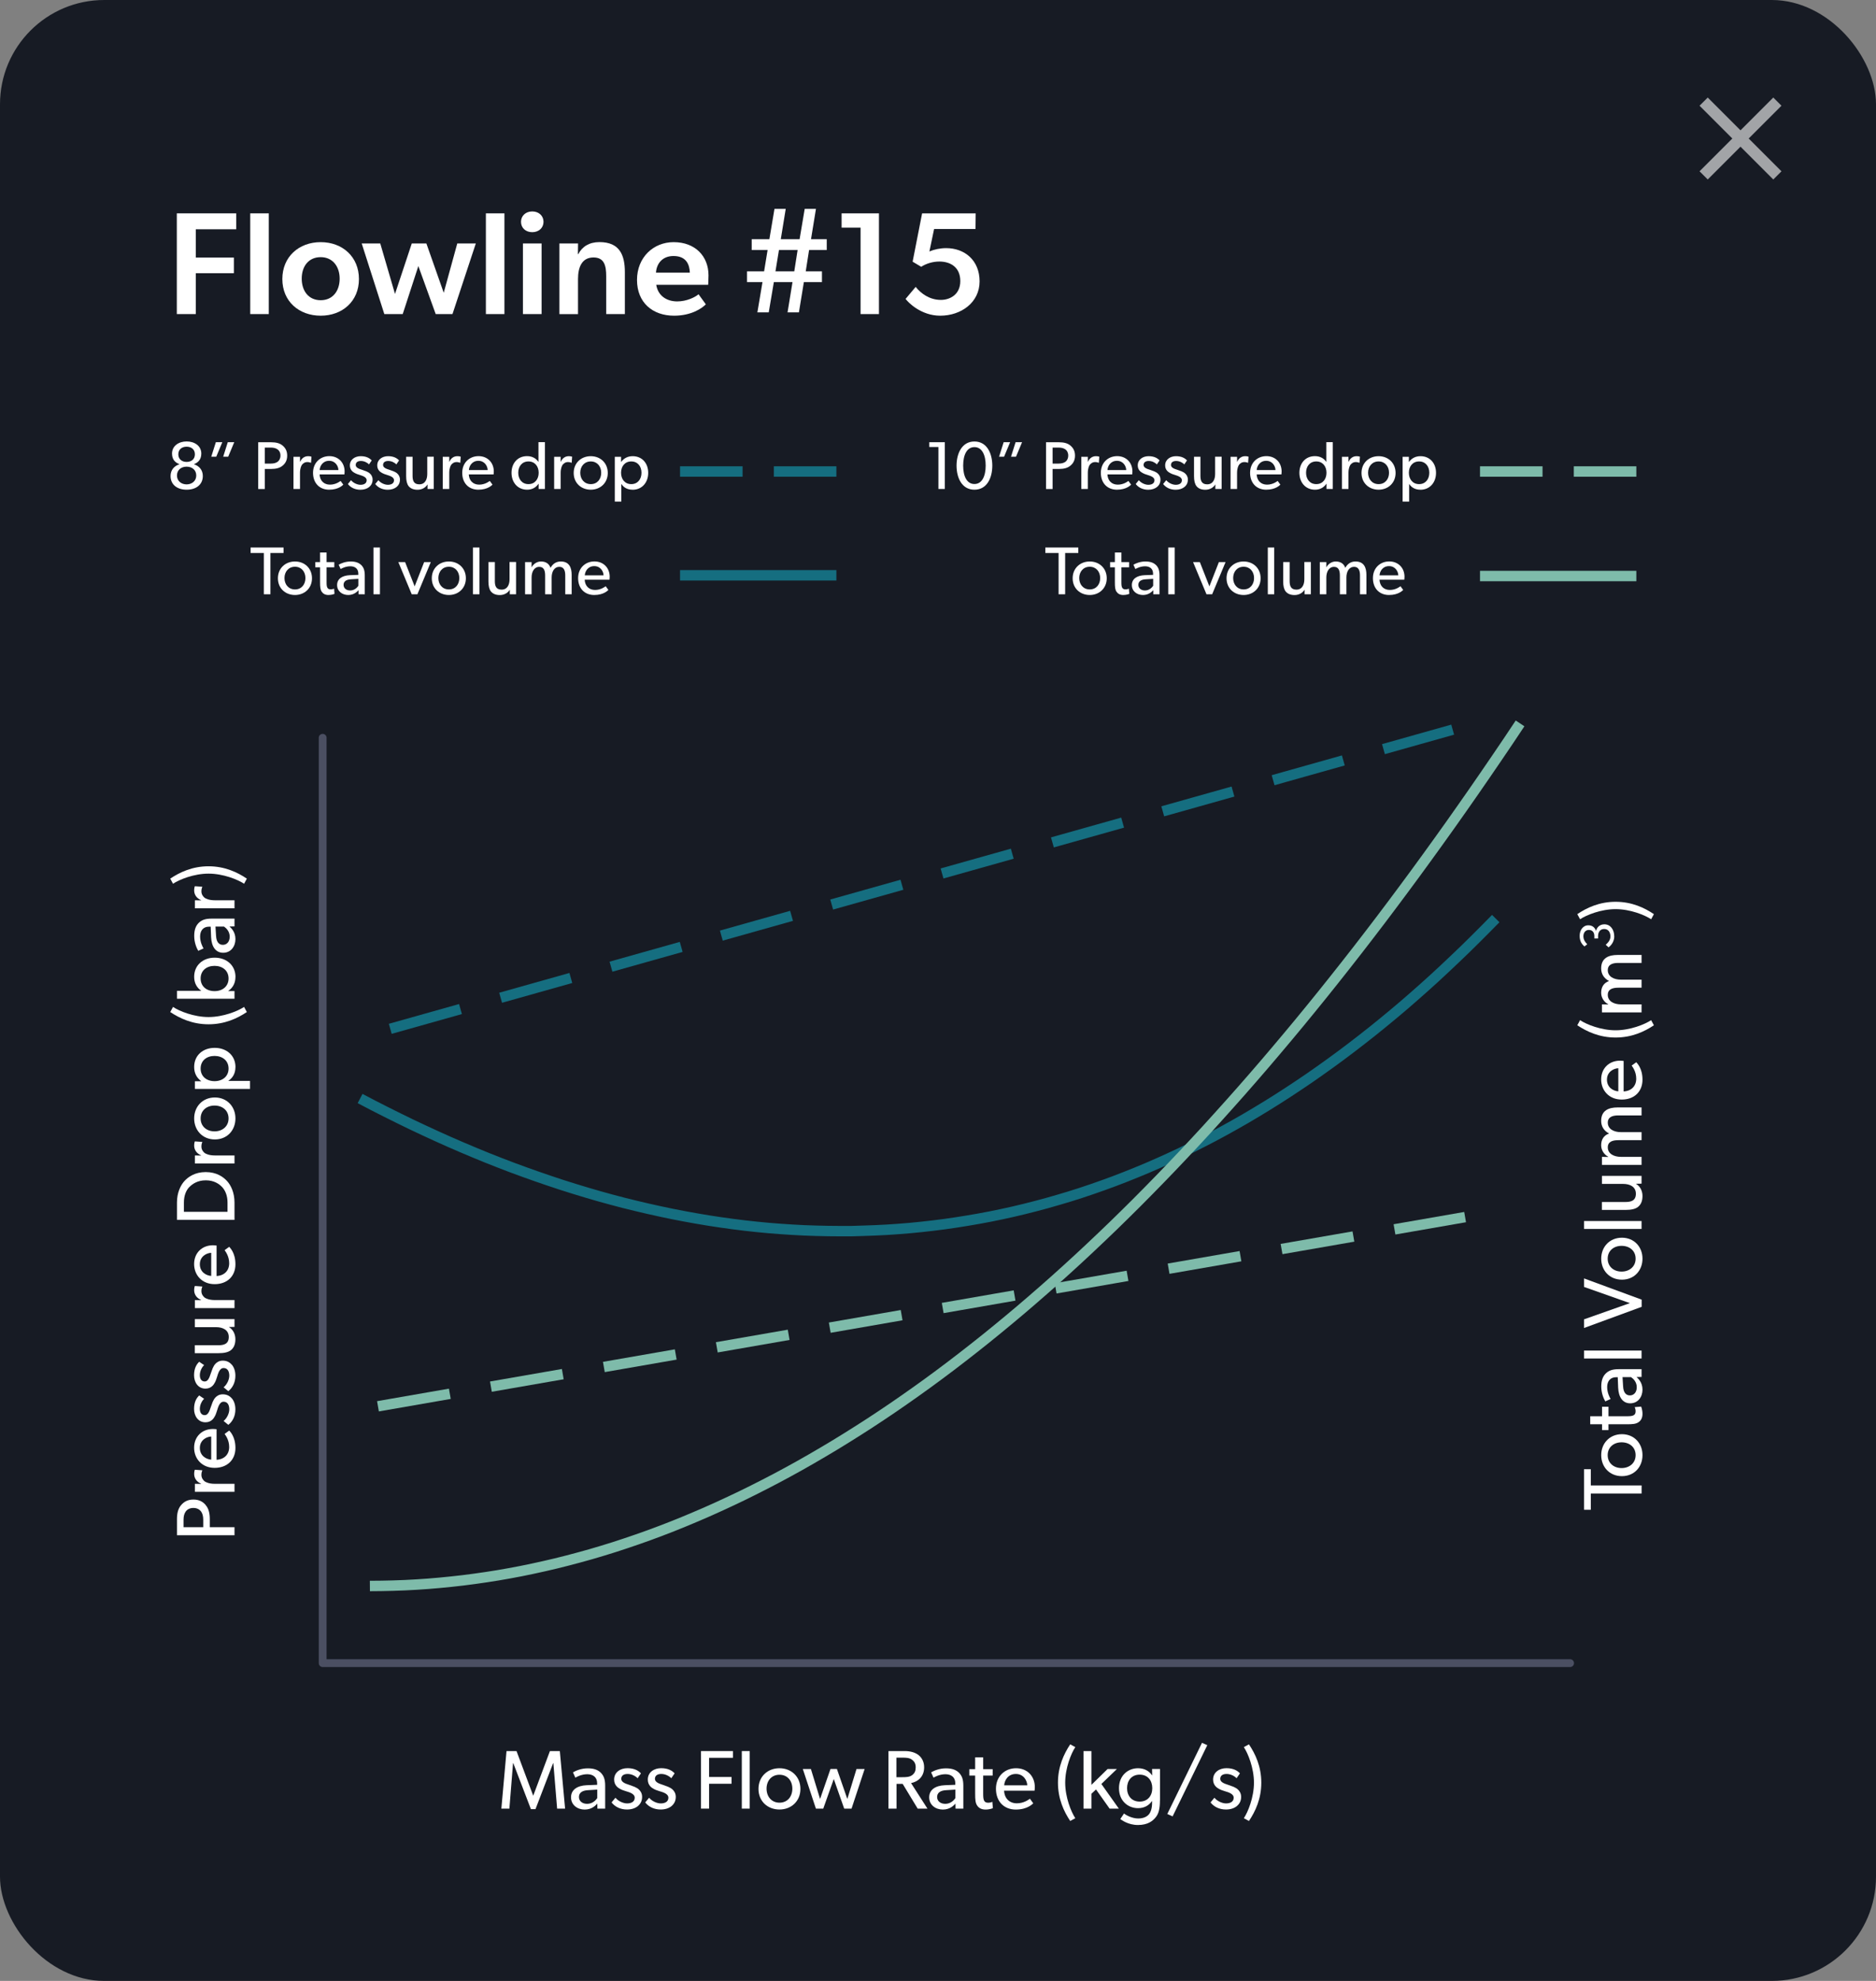 <?xml version="1.0" encoding="UTF-8"?>
<svg xmlns="http://www.w3.org/2000/svg" id="Layer_1" version="1.1" viewBox="0 0 360 380">
  <rect x="0" y="0" width="360" height="380" fill="#808080" stroke="none"/>
  <defs>
    <style>
      .st0, .st1, .st2, .st3, .st4, .st5 {
        fill: none;
        stroke-width: 2px;
      }

      .st0, .st4, .st5 {
        stroke: #7ebbaa;
      }

      .st1, .st2, .st3 {
        stroke: #156e80;
      }

      .st1, .st4 {
        stroke-dasharray: 12 6;
      }

      .st2, .st5 {
        stroke-dasharray: 14 8;
      }

      .st6, .st7, .st8 {
        isolation: isolate;
      }

      .st9 {
        fill: #171b24;
      }

      .st10, .st8 {
        fill: #fff;
      }

      .st7 {
        fill: #c6c9f5;
        opacity: .3;
      }

      .st8 {
        opacity: .6;
      }
    </style>
  </defs>
  <g id="Group_900">
    <rect id="Rectangle_2729" class="st9" width="360" height="380" rx="20" ry="20"></rect>
    <g id="Flowline_15" class="st6">
      <g class="st6">
        <path class="st10" d="M45.33,40.93v3.05h-7.76v5.43h7.31v3h-7.31v7.84h-3.64v-19.32h11.4Z"></path>
        <path class="st10" d="M48.02,40.93h3.56v19.32h-3.56v-19.32Z"></path>
        <path class="st10" d="M54.18,53.53c0-4.28,3.19-7.08,7.36-7.08s7.34,2.8,7.34,7.08-3.19,7.03-7.34,7.03-7.36-2.74-7.36-7.03ZM61.54,49.33c-2.35,0-3.64,1.79-3.64,4.12s1.29,4.14,3.64,4.14,3.64-1.82,3.64-4.14-1.34-4.12-3.64-4.12Z"></path>
        <path class="st10" d="M69.41,46.7h3.56l2.83,9.69,3.22-9.69h2.8l3.33,9.46,2.6-9.46h3.56l-4.48,13.55h-3.22l-3.33-9.21-3,9.21h-3.53l-4.34-13.55h0Z"></path>
        <path class="st10" d="M93.24,40.93h3.56v19.32h-3.56v-19.32Z"></path>
        <path class="st10" d="M99.98,42.55c0-1.15.9-1.99,2.16-1.99s2.16.84,2.16,1.99-.9,1.99-2.16,1.99-2.16-.81-2.16-1.99ZM100.35,46.7h3.58v13.55h-3.58v-13.55Z"></path>
        <path class="st10" d="M107.35,60.25v-13.55h3.58l-.03,2.04h.08c.73-1.43,2.1-2.3,4.06-2.3,3.89,0,4.87,2.52,4.87,5.77v8.04h-3.58v-7.25c0-2.02-.36-3.61-2.44-3.61-2.21,0-2.97,1.85-2.97,4.12v6.75h-3.58.01Z"></path>
        <path class="st10" d="M122.24,53.7c0-4.34,3.16-7.25,7.03-7.25,4.17,0,6.69,2.74,6.69,6.36,0,.7-.06,1.82-.06,1.82h-9.97c.34,2.13,2.02,3.19,4.03,3.19,1.82,0,3.44-.81,4.09-1.37l1.4,1.93c-.76.78-2.8,2.18-6.1,2.18-4.09,0-7.11-2.49-7.11-6.86h0ZM132.38,52.3c-.06-1.48-.62-3.19-3.14-3.19-2.13,0-3.25,1.46-3.36,3.19h6.5Z"></path>
        <path class="st10" d="M143.33,52.05h3.3l.67-4.09h-3.05v-2.07h3.39l.98-5.82h2.16l-.95,5.82h3.61l.98-5.82h2.16l-.95,5.82h3.02v2.07h-3.39l-.64,4.09h3.11v2.07h-3.47l-.95,5.8h-2.18l.95-5.8h-3.58l-.98,5.8h-2.18l.98-5.8h-2.97v-2.07h-.02ZM148.81,52.05h3.61l.64-4.09h-3.58l-.67,4.09Z"></path>
        <path class="st10" d="M165.14,43.67h-3.64v-2.74h7.17v19.32h-3.53v-16.58h0Z"></path>
        <path class="st10" d="M175.72,55.04c.98,1.23,2.63,2.49,4.84,2.49,1.68,0,3.72-.98,3.72-3.61s-1.85-3.75-4.03-3.75c-1.29,0-2.58.42-3.47,1.01l-1.65-.98,1.82-9.27h10.28l-.03,3h-7.95l-.9,4.31c.9-.39,2.07-.64,3.22-.64,3.53,0,6.41,2.32,6.41,6.38s-3.56,6.58-7.56,6.58c-3.67,0-6.16-2.55-6.64-3.22l1.93-2.3h.01Z"></path>
      </g>
    </g>
    <g id="Pressure_Drop_bar_" class="st6">
      <g class="st6">
        <path class="st10" d="M39.48,288.74c.58.67.78,1.6.78,2.67v1.55h4.74v1.55h-11.04v-3.11c0-1.07.21-2,.79-2.67.59-.69,1.31-1.07,2.37-1.07s1.79.38,2.37,1.07h0ZM35.65,289.94c-.29.4-.43.9-.43,1.6v1.42h3.78v-1.42c0-.71-.14-1.2-.42-1.6-.29-.38-.78-.67-1.47-.67s-1.18.29-1.46.67Z"></path>
        <path class="st10" d="M38.81,282.04v.06c-.06.14-.16.42-.16.83,0,.67.43,1.09.64,1.25.21.14.8.46,1.92.46h3.79v1.54h-7.6v-1.54l1.17.02v-.05c-.86-.37-1.31-1.06-1.31-1.87,0-.51.13-.8.13-.8l1.42.1h0Z"></path>
        <path class="st10" d="M41.56,274.17v5.86c1.5-.08,2.42-1.04,2.42-2.45s-.77-2.34-.88-2.51l.88-.64c.08.1,1.2,1.07,1.2,3.34s-1.57,3.81-3.99,3.81-3.94-1.74-3.94-3.86,1.5-3.6,3.63-3.6c.29,0,.67.05.67.05h0ZM40.53,275.57c-.85.02-2.18.66-2.18,2.19s1.26,2.19,2.18,2.24v-4.43Z"></path>
        <path class="st10" d="M44.5,268.26c.43.53.67,1.23.67,2.11,0,1.28-.53,2.32-1.36,2.96l-.9-.74c.7-.58,1.09-1.54,1.09-2.24s-.26-1.46-1.09-1.46-1.09,1.2-1.26,1.71c-.18.51-.21.69-.4,1.04-.24.48-.74,1.2-1.83,1.2-1.41,0-2.18-1.22-2.18-2.56s.48-2.11.99-2.59l.94.64c-.46.45-.82,1.18-.82,1.92s.32,1.22.94,1.22.9-.74,1.14-1.49c.14-.42.24-.7.37-1.02.13-.3.32-.66.54-.88.27-.29.72-.61,1.41-.61.74,0,1.31.29,1.73.78h.02Z"></path>
        <path class="st10" d="M44.5,261.8c.43.53.67,1.23.67,2.11,0,1.28-.53,2.32-1.36,2.96l-.9-.74c.7-.58,1.09-1.54,1.09-2.24s-.26-1.46-1.09-1.46-1.09,1.2-1.26,1.71c-.18.51-.21.69-.4,1.04-.24.48-.74,1.2-1.83,1.2-1.41,0-2.18-1.22-2.18-2.56s.48-2.11.99-2.59l.94.64c-.46.45-.82,1.18-.82,1.92s.32,1.22.94,1.22.9-.74,1.14-1.49c.14-.42.24-.7.37-1.02.13-.3.32-.66.54-.88.27-.29.72-.61,1.41-.61.74,0,1.31.29,1.73.79h.02Z"></path>
        <path class="st10" d="M45,253.05v1.49l-1.09.02c.74.42,1.26,1.28,1.26,2.35s-.37,1.71-.88,2.11c-.51.38-1.26.56-2.35.56h-4.56v-1.52h4.5c1.04,0,2.02-.22,2.02-1.58s-1.15-1.89-2.43-1.89h-4.08v-1.54h7.62-.01Z"></path>
        <path class="st10" d="M38.81,246.79v.06c-.06.14-.16.42-.16.83,0,.67.43,1.09.64,1.25.21.14.8.46,1.92.46h3.79v1.54h-7.6v-1.54l1.17.02v-.05c-.86-.37-1.31-1.06-1.31-1.87,0-.51.13-.8.13-.8l1.42.1h0Z"></path>
        <path class="st10" d="M41.56,238.92v5.86c1.5-.08,2.42-1.04,2.42-2.45s-.77-2.34-.88-2.51l.88-.64c.08.1,1.2,1.07,1.2,3.35s-1.57,3.81-3.99,3.81-3.94-1.74-3.94-3.86,1.5-3.6,3.63-3.6c.29,0,.67.05.67.05h0ZM40.53,240.33c-.85.02-2.18.66-2.18,2.19s1.26,2.19,2.18,2.24v-4.43Z"></path>
        <path class="st10" d="M43.56,226.55c.74.8,1.44,2.21,1.44,4.13v3.33h-11.04v-3.33c0-1.92.71-3.33,1.44-4.13.74-.8,2.02-1.71,4.08-1.71s3.35.91,4.08,1.71h0ZM36.31,227.73c-.58.61-1.02,1.6-1.02,2.95v1.78h8.37v-1.78c0-1.34-.45-2.34-1.02-2.95-.58-.61-1.55-1.31-3.15-1.31s-2.59.71-3.17,1.31h-.01Z"></path>
        <path class="st10" d="M38.81,219.05v.06c-.06.14-.16.42-.16.83,0,.67.43,1.09.64,1.25.21.14.8.46,1.92.46h3.79v1.54h-7.6v-1.54l1.17.02v-.05c-.86-.37-1.31-1.06-1.31-1.87,0-.51.13-.8.13-.8l1.42.1h0Z"></path>
        <path class="st10" d="M45.18,214.55c0,2.27-1.58,4.03-3.95,4.03s-3.97-1.76-3.97-4.03,1.62-4.02,3.97-4.02,3.95,1.76,3.95,4.02ZM38.5,214.55c0,1.54,1.18,2.48,2.67,2.48s2.69-.94,2.69-2.48-1.18-2.47-2.69-2.47-2.67.94-2.67,2.47Z"></path>
        <path class="st10" d="M45.18,204.7c0,1.2-.51,2.08-1.36,2.63l-.02.02h4.18v1.54h-10.58v-1.47h1.2v-.03c-.9-.67-1.34-1.58-1.34-2.71,0-2.24,1.68-3.67,3.94-3.67s3.99,1.44,3.99,3.7h-.01ZM38.5,204.98c0,1.52,1.15,2.42,2.67,2.42s2.69-.9,2.69-2.42-1.17-2.42-2.69-2.42-2.67.9-2.67,2.42Z"></path>
        <path class="st10" d="M47.37,194.14c-1.83,1.22-4.24,2.35-7.35,2.35s-5.52-1.14-7.35-2.35l.53-.98c1.2.8,4,1.94,6.82,1.94s5.62-1.14,6.82-1.94l.53.98Z"></path>
        <path class="st10" d="M45.18,187.42c0,1.1-.45,2.05-1.38,2.67v.03h1.2v1.47h-11.04v-1.52h4.63v-.03c-.82-.58-1.33-1.46-1.33-2.66,0-2.23,1.7-3.67,3.94-3.67s3.99,1.44,3.99,3.7h-.01ZM38.5,187.7c0,1.52,1.15,2.43,2.67,2.43s2.69-.91,2.69-2.43-1.17-2.42-2.69-2.42-2.67.9-2.67,2.42Z"></path>
        <path class="st10" d="M45,176.22v1.49l-.96.02c.32.3,1.14,1.02,1.14,2.42s-.88,2.62-2.35,2.62-2.24-1.22-2.32-2.98l-.08-2.03h-.3c-1.15,0-1.73.78-1.73,1.89s.5,2.03.66,2.29l-1.02.46c-.32-.56-.77-1.58-.77-2.85s.35-2,.86-2.51c.53-.51,1.17-.82,2.46-.82h4.42-.01ZM41.35,177.74l.11,1.78c.06,1.23.59,1.73,1.31,1.73s1.31-.56,1.31-1.57-.67-1.65-1.1-1.94h-1.63,0Z"></path>
        <path class="st10" d="M38.81,170.1v.06c-.06.14-.16.42-.16.83,0,.67.43,1.09.64,1.25.21.14.8.46,1.92.46h3.79v1.54h-7.6v-1.54l1.17.02v-.05c-.86-.37-1.31-1.06-1.31-1.87,0-.51.13-.8.13-.8l1.42.1h0Z"></path>
        <path class="st10" d="M47.37,168.55l-.53.98c-1.2-.8-4-1.94-6.82-1.94s-5.62,1.14-6.82,1.94l-.53-.98c1.83-1.23,4.24-2.37,7.35-2.37s5.52,1.14,7.35,2.37Z"></path>
      </g>
    </g>
    <g id="Total_Volume_m3_" class="st6">
      <g class="st6">
        <path class="st10" d="M305.27,281.85v3.1h9.75v1.55h-9.75v3.12h-1.3v-7.78h1.3Z"></path>
        <path class="st10" d="M315.19,279.14c0,2.27-1.58,4.03-3.95,4.03s-3.97-1.76-3.97-4.03,1.62-4.02,3.97-4.02,3.95,1.76,3.95,4.02ZM308.51,279.14c0,1.54,1.19,2.48,2.67,2.48s2.69-.94,2.69-2.48-1.19-2.46-2.69-2.46-2.67.94-2.67,2.46Z"></path>
        <path class="st10" d="M314.93,269.83s.26.59.26,1.39-.3,1.3-.79,1.62-1.07.38-2.27.38h-3.47v1.12h-1.23v-1.12h-2.27v-1.54h2.27v-1.82h1.23v1.82h3.44c.64,0,1.07-.02,1.39-.19.24-.14.38-.35.38-.78s-.18-.78-.18-.78l1.23-.1h0Z"></path>
        <path class="st10" d="M315.01,262.65v1.49l-.96.02c.32.3,1.14,1.02,1.14,2.42s-.88,2.62-2.35,2.62-2.24-1.22-2.32-2.98l-.08-2.03h-.3c-1.15,0-1.73.79-1.73,1.89s.5,2.03.66,2.29l-1.02.46c-.32-.56-.77-1.58-.77-2.85s.35-2,.87-2.51c.53-.51,1.17-.82,2.46-.82h4.42-.02ZM311.36,264.17l.11,1.78c.06,1.23.59,1.73,1.31,1.73s1.31-.56,1.31-1.57-.67-1.65-1.11-1.94h-1.63.01Z"></path>
        <path class="st10" d="M315.01,259.08v1.52h-11.04v-1.52h11.04Z"></path>
        <path class="st10" d="M303.97,245.24l11.06,4.07v1.38l-11.06,4.06v-1.66l8.8-3.11-8.8-3.11v-1.63h0Z"></path>
        <path class="st10" d="M315.19,241.45c0,2.27-1.58,4.03-3.95,4.03s-3.97-1.76-3.97-4.03,1.62-4.02,3.97-4.02,3.95,1.76,3.95,4.02ZM308.51,241.45c0,1.54,1.19,2.48,2.67,2.48s2.69-.94,2.69-2.48-1.19-2.46-2.69-2.46-2.67.94-2.67,2.46Z"></path>
        <path class="st10" d="M315.01,234.23v1.52h-11.04v-1.52h11.04Z"></path>
        <path class="st10" d="M315.01,225.57v1.49l-1.09.02c.74.42,1.27,1.28,1.27,2.35s-.37,1.71-.88,2.11c-.51.38-1.26.56-2.35.56h-4.56v-1.52h4.5c1.04,0,2.02-.22,2.02-1.58s-1.15-1.89-2.43-1.89h-4.08v-1.54h7.62-.02Z"></path>
        <path class="st10" d="M315.01,212.45v1.52h-4.43c-.88,0-2.05.16-2.05,1.39s1.17,1.82,2.53,1.82h3.95v1.54h-4.43c-1.12,0-2.05.27-2.05,1.38,0,1.22,1.17,1.82,2.53,1.82h3.95v1.54h-7.6v-1.54l1.2.02v-.05c-.71-.35-1.35-1.19-1.35-2.19,0-1.12.51-1.9,1.51-2.26-.96-.51-1.51-1.34-1.51-2.42,0-2.03,1.49-2.58,3.14-2.58h4.61,0Z"></path>
        <path class="st10" d="M311.57,203.51v5.86c1.5-.08,2.42-1.04,2.42-2.45s-.77-2.34-.88-2.51l.88-.64c.08.1,1.2,1.07,1.2,3.35s-1.57,3.81-3.99,3.81-3.94-1.74-3.94-3.86,1.51-3.6,3.63-3.6c.29,0,.67.05.67.05h.01ZM310.55,204.92c-.85.02-2.18.66-2.18,2.19s1.26,2.19,2.18,2.24v-4.43Z"></path>
        <path class="st10" d="M317.38,196.68c-1.83,1.22-4.24,2.35-7.35,2.35s-5.52-1.14-7.35-2.35l.53-.98c1.2.8,4,1.94,6.82,1.94s5.62-1.14,6.82-1.94l.53.98h0Z"></path>
        <path class="st10" d="M315.01,183.2v1.52h-4.43c-.88,0-2.05.16-2.05,1.39s1.17,1.82,2.53,1.82h3.95v1.54h-4.43c-1.12,0-2.05.27-2.05,1.38,0,1.22,1.17,1.82,2.53,1.82h3.95v1.54h-7.6v-1.54l1.2.02v-.05c-.71-.35-1.35-1.18-1.35-2.19,0-1.12.51-1.9,1.51-2.26-.96-.51-1.51-1.34-1.51-2.42,0-2.03,1.49-2.58,3.14-2.58h4.61,0Z"></path>
      </g>
      <g class="st6">
        <path class="st10" d="M309.77,179.64c0,1.3-.97,2-1.09,2.09l-.55-.5c.13-.1.91-.73.91-1.57s-.42-1.45-1.2-1.45-1.17.6-1.17,1.34v.48h-.72v-.48c0-.68-.37-1.16-1.05-1.16s-1.05.56-1.05,1.21.32,1.11.74,1.54l-.54.42c-.47-.42-.92-.98-.92-2.04s.62-2.02,1.67-2.02c.95,0,1.33.64,1.46,1.05h.03c.09-.5.58-1.24,1.58-1.24,1.18,0,1.9,1.02,1.9,2.33h0Z"></path>
      </g>
      <g class="st6">
        <path class="st10" d="M317.38,175.36l-.53.98c-1.2-.8-4-1.94-6.82-1.94s-5.62,1.14-6.82,1.94l-.53-.98c1.83-1.23,4.24-2.37,7.35-2.37s5.52,1.14,7.35,2.37h0Z"></path>
      </g>
    </g>
    <g id="Mass_Flow_Rate_kg_s_" class="st6">
      <g class="st6">
        <path class="st10" d="M108.45,346.95h-1.54l-.72-8.72h-.05l-3.38,8.82h-.88l-3.38-8.82h-.05l-.7,8.72h-1.54l.99-11.04h1.92l3.19,8.53h.03l3.19-8.53h1.9l1.01,11.04h0Z"></path>
        <path class="st10" d="M116.13,346.95h-1.49l-.02-.96c-.3.32-1.02,1.14-2.42,1.14s-2.62-.88-2.62-2.35,1.22-2.24,2.98-2.32l2.03-.08v-.3c0-1.15-.78-1.73-1.89-1.73s-2.03.5-2.29.66l-.46-1.02c.56-.32,1.58-.77,2.85-.77s2,.35,2.51.86c.51.53.82,1.17.82,2.46v4.42h0ZM114.61,343.3l-1.78.11c-1.23.06-1.73.59-1.73,1.31s.56,1.31,1.57,1.31,1.65-.67,1.94-1.1v-1.63Z"></path>
        <path class="st10" d="M122.43,346.45c-.53.43-1.23.67-2.11.67-1.28,0-2.32-.53-2.96-1.36l.74-.9c.58.7,1.54,1.09,2.24,1.09s1.46-.26,1.46-1.09-1.2-1.09-1.71-1.26c-.51-.18-.69-.21-1.04-.4-.48-.24-1.2-.74-1.2-1.83,0-1.41,1.22-2.18,2.56-2.18s2.11.48,2.59.99l-.64.94c-.45-.46-1.18-.82-1.92-.82s-1.22.32-1.22.94.74.9,1.49,1.14c.42.14.7.24,1.02.37.3.13.66.32.88.54.29.27.61.72.61,1.41,0,.74-.29,1.31-.78,1.73v.02Z"></path>
        <path class="st10" d="M128.89,346.45c-.53.43-1.23.67-2.11.67-1.28,0-2.32-.53-2.96-1.36l.74-.9c.58.7,1.54,1.09,2.24,1.09s1.46-.26,1.46-1.09-1.2-1.09-1.71-1.26c-.51-.18-.69-.21-1.04-.4-.48-.24-1.2-.74-1.2-1.83,0-1.41,1.22-2.18,2.56-2.18s2.11.48,2.59.99l-.64.94c-.45-.46-1.18-.82-1.92-.82s-1.22.32-1.22.94.74.9,1.49,1.14c.42.14.7.24,1.02.37.3.13.66.32.88.54.29.27.61.72.61,1.41,0,.74-.29,1.31-.78,1.73v.02Z"></path>
        <path class="st10" d="M140.65,337.2h-4.58v3.68h4.31v1.3h-4.31v4.77h-1.55v-11.04h6.13v1.3h0Z"></path>
        <path class="st10" d="M143.87,346.95h-1.52v-11.04h1.52v11.04Z"></path>
        <path class="st10" d="M149.58,347.12c-2.27,0-4.03-1.58-4.03-3.95s1.76-3.97,4.03-3.97,4.02,1.62,4.02,3.97-1.76,3.95-4.02,3.95ZM149.58,340.45c-1.54,0-2.48,1.18-2.48,2.67s.94,2.69,2.48,2.69,2.47-1.18,2.47-2.69-.94-2.67-2.47-2.67Z"></path>
        <path class="st10" d="M165.92,339.35l-2.51,7.6h-1.41l-2-5.68-2.02,5.68h-1.41l-2.51-7.6h1.55l1.76,5.75,2-5.76h1.23l2,5.76,1.76-5.75h1.56Z"></path>
        <path class="st10" d="M177.97,346.95h-1.87l-2.88-4.75h-1.18v4.75h-1.55v-11.04h3.12c1.1,0,2,.26,2.66.77.66.53,1.07,1.33,1.07,2.34,0,1.94-1.34,2.8-2.51,3.03l3.15,4.91h-.01ZM175.02,337.57c-.5-.37-1.09-.4-1.86-.4h-1.14v3.75h1.14c.77,0,1.36-.03,1.86-.38.5-.37.7-.82.7-1.49s-.21-1.12-.7-1.47h0Z"></path>
        <path class="st10" d="M184.86,346.95h-1.49l-.02-.96c-.3.32-1.02,1.14-2.42,1.14s-2.62-.88-2.62-2.35,1.22-2.24,2.98-2.32l2.03-.08v-.3c0-1.15-.78-1.73-1.89-1.73s-2.03.5-2.29.66l-.46-1.02c.56-.32,1.58-.77,2.85-.77s2,.35,2.51.86c.51.53.82,1.17.82,2.46v4.42h0ZM183.34,343.3l-1.78.11c-1.23.06-1.73.59-1.73,1.31s.56,1.31,1.57,1.31,1.65-.67,1.94-1.1v-1.63Z"></path>
        <path class="st10" d="M190.52,346.87s-.59.26-1.39.26-1.3-.3-1.62-.78-.38-1.07-.38-2.27v-3.47h-1.12v-1.23h1.12v-2.27h1.54v2.27h1.82v1.23h-1.82v3.44c0,.64.02,1.07.19,1.39.14.24.35.38.79.38s.78-.18.78-.18l.1,1.23h0Z"></path>
        <path class="st10" d="M198.54,343.51h-5.86c.08,1.5,1.04,2.42,2.45,2.42s2.34-.77,2.51-.88l.64.88c-.1.08-1.07,1.2-3.35,1.2s-3.81-1.57-3.81-3.99,1.74-3.94,3.86-3.94,3.6,1.5,3.6,3.63c0,.29-.05.67-.05.67h0ZM197.13,342.48c-.02-.85-.66-2.18-2.19-2.18s-2.19,1.26-2.24,2.18h4.43Z"></path>
        <path class="st10" d="M205.37,349.32c-1.22-1.83-2.35-4.24-2.35-7.35s1.14-5.52,2.35-7.35l.98.53c-.8,1.2-1.94,4-1.94,6.82s1.14,5.62,1.94,6.82l-.98.53h0Z"></path>
        <path class="st10" d="M214.72,346.95h-1.79l-2.61-3.68-.88.83v2.85h-1.52v-11.04h1.52v6.48l3.1-3.04h1.79l-2.98,2.87,3.36,4.74h.01Z"></path>
        <path class="st10" d="M222.59,345.35c0,1.68-.27,2.61-.83,3.28-.56.69-1.5,1.46-3.39,1.46s-3.17-.98-3.39-1.14l.72-1.07c.4.35,1.58.96,2.72.96s1.78-.45,2.08-.83c.3-.37.58-1.09.58-2.13v-.38h-.03c-.51.77-1.38,1.36-2.66,1.36-1.95,0-3.66-1.41-3.66-3.83s1.71-3.83,3.66-3.83c1.33,0,2.21.64,2.66,1.34h.05l-.02-1.2h1.52v6h0ZM218.7,340.43c-1.55,0-2.42,1.15-2.42,2.59s.86,2.58,2.42,2.58,2.42-1.14,2.42-2.58-.85-2.59-2.42-2.59Z"></path>
        <path class="st10" d="M231.68,334.77l-6.66,13.67-1.02-.46,6.66-13.65,1.02.45h0Z"></path>
        <path class="st10" d="M237.37,346.45c-.53.43-1.23.67-2.11.67-1.28,0-2.32-.53-2.96-1.36l.74-.9c.58.7,1.54,1.09,2.24,1.09s1.46-.26,1.46-1.09-1.2-1.09-1.71-1.26c-.51-.18-.69-.21-1.04-.4-.48-.24-1.2-.74-1.2-1.83,0-1.41,1.22-2.18,2.56-2.18s2.11.48,2.59.99l-.64.94c-.45-.46-1.18-.82-1.92-.82s-1.22.32-1.22.94.74.9,1.49,1.14c.42.14.71.24,1.03.37.3.13.66.32.88.54.29.27.61.72.61,1.41,0,.74-.29,1.31-.79,1.73v.02Z"></path>
        <path class="st10" d="M239.67,349.32l-.98-.53c.8-1.2,1.94-4,1.94-6.82s-1.14-5.62-1.94-6.82l.98-.53c1.23,1.83,2.37,4.24,2.37,7.35s-1.14,5.52-2.37,7.35h0Z"></path>
      </g>
    </g>
    <g id="_8_Pressure_drop" class="st6">
      <g class="st6">
        <path class="st10" d="M35.81,93.94c-1.77,0-3.08-.94-3.08-2.63,0-1.13.68-1.92,1.68-2.24v-.04c-.58-.22-1.4-.7-1.4-2.02,0-1.48,1.3-2.33,2.81-2.33s2.81.85,2.81,2.33c0,1.31-.81,1.79-1.39,2.03v.03c.99.32,1.68,1.1,1.68,2.24,0,1.69-1.33,2.63-3.09,2.63h-.02ZM35.81,89.52c-1.05,0-1.85.64-1.85,1.7s.85,1.7,1.85,1.7,1.85-.64,1.85-1.7-.79-1.7-1.85-1.7ZM35.81,85.69c-.9,0-1.59.52-1.59,1.46s.69,1.46,1.59,1.46,1.59-.51,1.59-1.46-.69-1.46-1.59-1.46Z"></path>
        <path class="st10" d="M42.66,84.83l-1.16,2.78h-.96l.88-2.78h1.24ZM44.95,84.83l-1.16,2.78h-.96l.88-2.78h1.24Z"></path>
        <path class="st10" d="M54.24,89.32c-.55.47-1.3.64-2.17.64h-1.26v3.85h-1.26v-8.97h2.52c.87,0,1.62.17,2.17.64.56.48.87,1.07.87,1.92s-.31,1.46-.87,1.92h0ZM53.27,86.21c-.32-.23-.73-.35-1.3-.35h-1.16v3.07h1.16c.57,0,.98-.12,1.3-.34.31-.23.55-.64.55-1.2s-.23-.96-.55-1.18Z"></path>
        <path class="st10" d="M59.69,88.77h-.05c-.12-.05-.34-.13-.68-.13-.55,0-.88.35-1.01.52-.12.17-.38.65-.38,1.56v3.08h-1.25v-6.17h1.25v.95h.03c.3-.7.86-1.07,1.52-1.07.42,0,.65.1.65.1l-.08,1.16h0Z"></path>
        <path class="st10" d="M66.09,91.01h-4.76c.06,1.22.85,1.96,1.99,1.96s1.9-.62,2.04-.71l.52.71c-.08.07-.87.97-2.72.97s-3.09-1.27-3.09-3.24,1.42-3.2,3.13-3.2,2.93,1.22,2.93,2.95c0,.23-.04.55-.04.55h0ZM64.94,90.17c-.01-.69-.53-1.77-1.78-1.77s-1.78,1.03-1.82,1.77h3.6Z"></path>
        <path class="st10" d="M70.88,93.4c-.43.35-1,.55-1.72.55-1.04,0-1.89-.43-2.4-1.1l.6-.73c.47.57,1.25.88,1.82.88s1.18-.21,1.18-.88-.98-.88-1.39-1.03c-.42-.14-.56-.17-.85-.33-.39-.2-.98-.6-.98-1.48,0-1.14.99-1.77,2.08-1.77s1.72.39,2.11.81l-.52.77c-.36-.38-.96-.66-1.56-.66s-.99.26-.99.77.6.73,1.21.92c.34.12.57.2.83.3.25.1.53.26.71.44.23.22.49.58.49,1.14,0,.6-.23,1.07-.64,1.4h.02Z"></path>
        <path class="st10" d="M76.13,93.4c-.43.35-1,.55-1.72.55-1.04,0-1.89-.43-2.4-1.1l.6-.73c.47.57,1.25.88,1.82.88s1.18-.21,1.18-.88-.98-.88-1.39-1.03c-.42-.14-.56-.17-.85-.33-.39-.2-.98-.6-.98-1.48,0-1.14.99-1.77,2.08-1.77s1.72.39,2.11.81l-.52.77c-.36-.38-.96-.66-1.56-.66s-.99.26-.99.77.6.73,1.21.92c.34.12.57.2.83.3.25.1.53.26.71.44.23.22.49.58.49,1.14,0,.6-.23,1.07-.64,1.4h.02Z"></path>
        <path class="st10" d="M83.25,93.8h-1.21v-.88c-.35.6-1.05,1.03-1.92,1.03s-1.39-.3-1.72-.71c-.31-.42-.46-1.03-.46-1.91v-3.71h1.23v3.65c0,.84.18,1.64,1.29,1.64s1.53-.94,1.53-1.98v-3.32h1.25v6.19h0Z"></path>
        <path class="st10" d="M88.33,88.77h-.05c-.12-.05-.34-.13-.68-.13-.55,0-.88.35-1.01.52-.12.17-.38.65-.38,1.56v3.08h-1.25v-6.17h1.25v.95h.03c.3-.7.86-1.07,1.52-1.07.42,0,.65.1.65.1l-.08,1.16h0Z"></path>
        <path class="st10" d="M94.72,91.01h-4.76c.06,1.22.85,1.96,1.99,1.96s1.9-.62,2.04-.71l.52.71c-.08.07-.87.97-2.72.97s-3.09-1.27-3.09-3.24,1.42-3.2,3.13-3.2,2.93,1.22,2.93,2.95c0,.23-.04.55-.04.55h0ZM93.58,90.17c-.01-.69-.53-1.77-1.78-1.77s-1.78,1.03-1.82,1.77h3.6Z"></path>
        <path class="st10" d="M104.56,93.8h-1.2v-.99h-.03c-.51.75-1.27,1.13-2.17,1.13-1.83,0-3-1.4-3-3.24s1.17-3.2,2.98-3.2c1,0,1.73.44,2.16,1.08h.03v-3.76h1.24v8.97h0ZM101.41,88.52c-1.23,0-1.96.94-1.96,2.17s.73,2.18,1.96,2.18,1.96-.95,1.96-2.18-.73-2.17-1.96-2.17Z"></path>
        <path class="st10" d="M109.71,88.77h-.05c-.12-.05-.34-.13-.68-.13-.55,0-.88.35-1.01.52-.12.17-.38.65-.38,1.56v3.08h-1.25v-6.17h1.25v.95h.03c.3-.7.86-1.07,1.52-1.07.42,0,.65.1.65.1l-.08,1.16h0Z"></path>
        <path class="st10" d="M113.37,93.94c-1.85,0-3.28-1.29-3.28-3.21s1.43-3.22,3.28-3.22,3.26,1.31,3.26,3.22-1.43,3.21-3.26,3.21ZM113.37,88.52c-1.25,0-2.02.96-2.02,2.17s.77,2.18,2.02,2.18,2-.96,2-2.18-.77-2.17-2-2.17Z"></path>
        <path class="st10" d="M121.37,93.94c-.98,0-1.69-.42-2.13-1.1h-.01v3.38h-1.25v-8.59h1.2v.97h.03c.55-.73,1.29-1.09,2.2-1.09,1.82,0,2.98,1.37,2.98,3.2s-1.17,3.24-3,3.24h-.02ZM121.14,88.52c-1.24,0-1.96.94-1.96,2.17s.73,2.18,1.96,2.18,1.96-.95,1.96-2.18-.73-2.17-1.96-2.17Z"></path>
      </g>
    </g>
    <g id="Total_volume" class="st6">
      <g class="st6">
        <path class="st10" d="M54.41,106.08h-2.52v7.92h-1.26v-7.92h-2.54v-1.05h6.32v1.05Z"></path>
        <path class="st10" d="M56.61,114.14c-1.85,0-3.28-1.29-3.28-3.21s1.43-3.22,3.28-3.22,3.26,1.31,3.26,3.22-1.43,3.21-3.26,3.21ZM56.61,108.72c-1.25,0-2.02.96-2.02,2.17s.77,2.18,2.02,2.18,2-.96,2-2.18-.77-2.17-2-2.17Z"></path>
        <path class="st10" d="M64.17,113.93s-.48.21-1.13.21-1.05-.25-1.31-.64-.31-.87-.31-1.85v-2.82h-.91v-1h.91v-1.85h1.25v1.85h1.48v1h-1.48v2.79c0,.52.01.87.16,1.13.12.2.29.31.64.31s.64-.14.64-.14l.08,1h-.02Z"></path>
        <path class="st10" d="M70.01,114h-1.21v-.78c-.26.26-.85.92-1.98.92s-2.13-.71-2.13-1.91.99-1.82,2.42-1.89l1.65-.06v-.25c0-.94-.64-1.4-1.53-1.4s-1.65.4-1.86.53l-.38-.83c.45-.26,1.29-.62,2.31-.62s1.62.29,2.04.7c.42.43.66.95.66,2v3.59h0ZM68.77,111.04l-1.44.09c-1,.05-1.4.48-1.4,1.07s.46,1.07,1.27,1.07,1.34-.55,1.57-.9v-1.33h0Z"></path>
        <path class="st10" d="M72.91,114h-1.24v-8.97h1.24v8.97Z"></path>
        <path class="st10" d="M82.67,107.83l-2.57,6.17h-1.09l-2.57-6.17h1.3l1.83,4.65,1.82-4.65h1.29,0Z"></path>
        <path class="st10" d="M86.14,114.14c-1.85,0-3.28-1.29-3.28-3.21s1.43-3.22,3.28-3.22,3.26,1.31,3.26,3.22-1.43,3.21-3.26,3.21ZM86.14,108.72c-1.25,0-2.02.96-2.02,2.17s.77,2.18,2.02,2.18,2-.96,2-2.18-.77-2.17-2-2.17Z"></path>
        <path class="st10" d="M92,114h-1.24v-8.97h1.24v8.97Z"></path>
        <path class="st10" d="M99.04,114h-1.21v-.88c-.35.6-1.05,1.03-1.92,1.03s-1.39-.3-1.72-.71c-.31-.42-.46-1.03-.46-1.91v-3.71h1.23v3.65c0,.84.18,1.64,1.29,1.64s1.53-.94,1.53-1.98v-3.32h1.25v6.19h.01Z"></path>
        <path class="st10" d="M109.7,114h-1.23v-3.6c0-.71-.13-1.66-1.13-1.66s-1.48.95-1.48,2.05v3.21h-1.25v-3.6c0-.91-.22-1.66-1.12-1.66-.99,0-1.48.95-1.48,2.05v3.21h-1.25v-6.17h1.25v.97h.03c.29-.57.96-1.09,1.78-1.09.91,0,1.55.42,1.83,1.22.42-.78,1.09-1.22,1.96-1.22,1.65,0,2.09,1.21,2.09,2.55v3.74h0Z"></path>
        <path class="st10" d="M116.96,111.21h-4.76c.06,1.22.85,1.96,1.99,1.96s1.9-.62,2.04-.71l.52.71c-.08.07-.87.97-2.72.97s-3.09-1.27-3.09-3.24,1.42-3.2,3.13-3.2,2.93,1.22,2.93,2.95c0,.23-.04.55-.04.55h0ZM115.82,110.37c-.01-.69-.53-1.77-1.78-1.77s-1.78,1.03-1.82,1.77h3.6Z"></path>
      </g>
    </g>
    <g id="_10_Pressure_drop" class="st6">
      <g class="st6">
        <path class="st10" d="M181.3,93.8h-1.22v-8.05h-1.75v-.92h2.98v8.97h-.01Z"></path>
        <path class="st10" d="M186.99,93.94c-2.42,0-3.43-2.29-3.43-4.62s1.03-4.63,3.43-4.63,3.43,2.29,3.43,4.63-1.01,4.62-3.43,4.62ZM186.99,85.77c-1.44,0-2.16,1.48-2.16,3.54s.71,3.54,2.16,3.54,2.16-1.5,2.16-3.54-.71-3.54-2.16-3.54Z"></path>
        <path class="st10" d="M193.84,84.83l-1.16,2.78h-.96l.88-2.78h1.24ZM196.13,84.83l-1.16,2.78h-.96l.88-2.78h1.24Z"></path>
        <path class="st10" d="M205.42,89.32c-.55.47-1.3.64-2.17.64h-1.26v3.85h-1.26v-8.97h2.52c.87,0,1.62.17,2.17.64.56.48.87,1.07.87,1.92s-.31,1.46-.87,1.92h0ZM204.45,86.21c-.33-.23-.73-.35-1.3-.35h-1.16v3.07h1.16c.57,0,.98-.12,1.3-.34.31-.23.54-.64.54-1.2s-.23-.96-.54-1.18Z"></path>
        <path class="st10" d="M210.87,88.77h-.05c-.12-.05-.34-.13-.68-.13-.54,0-.88.35-1.01.52-.12.17-.38.65-.38,1.56v3.08h-1.25v-6.17h1.25v.95h.03c.3-.7.86-1.07,1.52-1.07.42,0,.65.1.65.1l-.08,1.16h0Z"></path>
        <path class="st10" d="M217.27,91.01h-4.76c.07,1.22.84,1.96,1.99,1.96s1.9-.62,2.04-.71l.52.71c-.08.07-.87.97-2.72.97s-3.09-1.27-3.09-3.24,1.42-3.2,3.13-3.2,2.93,1.22,2.93,2.95c0,.23-.04.55-.04.55h0ZM216.12,90.17c-.01-.69-.53-1.77-1.78-1.77s-1.78,1.03-1.82,1.77h3.6Z"></path>
        <path class="st10" d="M222.06,93.4c-.43.35-1,.55-1.72.55-1.04,0-1.88-.43-2.4-1.1l.6-.73c.47.57,1.25.88,1.82.88s1.18-.21,1.18-.88-.98-.88-1.39-1.03c-.42-.14-.56-.17-.84-.33-.39-.2-.98-.6-.98-1.48,0-1.14.99-1.77,2.08-1.77s1.72.39,2.11.81l-.52.77c-.36-.38-.96-.66-1.56-.66s-.99.26-.99.77.6.73,1.21.92c.34.12.57.2.83.3.25.1.53.26.71.44.23.22.49.58.49,1.14,0,.6-.23,1.07-.64,1.4h.01Z"></path>
        <path class="st10" d="M227.32,93.4c-.43.35-1,.55-1.72.55-1.04,0-1.88-.43-2.4-1.1l.6-.73c.47.57,1.25.88,1.82.88s1.18-.21,1.18-.88-.98-.88-1.39-1.03c-.42-.14-.56-.17-.84-.33-.39-.2-.98-.6-.98-1.48,0-1.14.99-1.77,2.08-1.77s1.72.39,2.11.81l-.52.77c-.36-.38-.96-.66-1.56-.66s-.99.26-.99.77.6.73,1.21.92c.34.12.57.2.83.3.25.1.53.26.71.44.23.22.49.58.49,1.14,0,.6-.23,1.07-.64,1.4h.01Z"></path>
        <path class="st10" d="M234.43,93.8h-1.21v-.88c-.35.6-1.05,1.03-1.92,1.03s-1.39-.3-1.71-.71c-.31-.42-.46-1.03-.46-1.91v-3.71h1.23v3.65c0,.84.18,1.64,1.29,1.64s1.53-.94,1.53-1.98v-3.32h1.25v6.19h0Z"></path>
        <path class="st10" d="M239.51,88.77h-.05c-.12-.05-.34-.13-.68-.13-.55,0-.88.35-1.01.52-.12.17-.38.65-.38,1.56v3.08h-1.25v-6.17h1.25v.95h.03c.3-.7.86-1.07,1.52-1.07.42,0,.65.1.65.1l-.08,1.16h0Z"></path>
        <path class="st10" d="M245.91,91.01h-4.76c.07,1.22.85,1.96,1.99,1.96s1.9-.62,2.04-.71l.52.71c-.08.07-.87.97-2.72.97s-3.09-1.27-3.09-3.24,1.42-3.2,3.13-3.2,2.92,1.22,2.92,2.95c0,.23-.04.55-.04.55h.01ZM244.76,90.17c-.01-.69-.53-1.77-1.78-1.77s-1.78,1.03-1.82,1.77h3.6Z"></path>
        <path class="st10" d="M255.75,93.8h-1.2v-.99h-.03c-.51.75-1.27,1.13-2.17,1.13-1.83,0-3-1.4-3-3.24s1.17-3.2,2.98-3.2c1,0,1.73.44,2.16,1.08h.03v-3.76h1.24v8.97h0ZM252.59,88.52c-1.24,0-1.96.94-1.96,2.17s.73,2.18,1.96,2.18,1.96-.95,1.96-2.18-.73-2.17-1.96-2.17Z"></path>
        <path class="st10" d="M260.89,88.77h-.05c-.12-.05-.34-.13-.68-.13-.55,0-.88.35-1.01.52-.12.17-.38.65-.38,1.56v3.08h-1.25v-6.17h1.25v.95h.03c.3-.7.86-1.07,1.52-1.07.42,0,.65.1.65.1l-.08,1.16h0Z"></path>
        <path class="st10" d="M264.55,93.94c-1.85,0-3.28-1.29-3.28-3.21s1.43-3.22,3.28-3.22,3.26,1.31,3.26,3.22-1.43,3.21-3.26,3.21ZM264.55,88.52c-1.25,0-2.02.96-2.02,2.17s.77,2.18,2.02,2.18,2-.96,2-2.18-.77-2.17-2-2.17Z"></path>
        <path class="st10" d="M272.55,93.94c-.97,0-1.69-.42-2.13-1.1h-.01v3.38h-1.25v-8.59h1.2v.97h.03c.55-.73,1.29-1.09,2.2-1.09,1.82,0,2.98,1.37,2.98,3.2s-1.17,3.24-3,3.24h-.02ZM272.32,88.52c-1.23,0-1.96.94-1.96,2.17s.73,2.18,1.96,2.18,1.96-.95,1.96-2.18-.73-2.17-1.96-2.17Z"></path>
      </g>
    </g>
    <g id="Total_volume-2" class="st6">
      <g class="st6">
        <path class="st10" d="M206.92,106.08h-2.52v7.92h-1.26v-7.92h-2.54v-1.05h6.32v1.05Z"></path>
        <path class="st10" d="M209.12,114.14c-1.85,0-3.28-1.29-3.28-3.21s1.43-3.22,3.28-3.22,3.26,1.31,3.26,3.22-1.43,3.21-3.26,3.21ZM209.12,108.72c-1.25,0-2.02.96-2.02,2.17s.77,2.18,2.02,2.18,2-.96,2-2.18-.77-2.17-2-2.17Z"></path>
        <path class="st10" d="M216.69,113.93s-.48.21-1.13.21-1.05-.25-1.31-.64-.31-.87-.31-1.85v-2.82h-.91v-1h.91v-1.85h1.25v1.85h1.48v1h-1.48v2.79c0,.52.01.87.16,1.13.12.2.29.31.64.31s.64-.14.64-.14l.08,1h-.02Z"></path>
        <path class="st10" d="M222.52,114h-1.21v-.78c-.26.26-.84.92-1.98.92s-2.13-.71-2.13-1.91.99-1.82,2.42-1.89l1.65-.06v-.25c0-.94-.64-1.4-1.53-1.4s-1.65.4-1.86.53l-.38-.83c.46-.26,1.29-.62,2.31-.62s1.62.29,2.04.7c.42.43.66.95.66,2v3.59h.01ZM221.29,111.04l-1.44.09c-1,.05-1.4.48-1.4,1.07s.46,1.07,1.27,1.07,1.34-.55,1.57-.9v-1.33h0Z"></path>
        <path class="st10" d="M225.42,114h-1.24v-8.97h1.24v8.97Z"></path>
        <path class="st10" d="M235.18,107.83l-2.57,6.17h-1.09l-2.57-6.17h1.3l1.83,4.65,1.82-4.65h1.29,0Z"></path>
        <path class="st10" d="M238.65,114.14c-1.85,0-3.28-1.29-3.28-3.21s1.43-3.22,3.28-3.22,3.26,1.31,3.26,3.22-1.43,3.21-3.26,3.21ZM238.65,108.72c-1.25,0-2.01.96-2.01,2.17s.77,2.18,2.01,2.18,2-.96,2-2.18-.77-2.17-2-2.17Z"></path>
        <path class="st10" d="M244.52,114h-1.23v-8.97h1.23v8.97Z"></path>
        <path class="st10" d="M251.55,114h-1.21v-.88c-.35.6-1.05,1.03-1.92,1.03s-1.39-.3-1.72-.71c-.31-.42-.46-1.03-.46-1.91v-3.71h1.24v3.65c0,.84.18,1.64,1.29,1.64s1.53-.94,1.53-1.98v-3.32h1.25v6.19Z"></path>
        <path class="st10" d="M262.21,114h-1.23v-3.6c0-.71-.13-1.66-1.13-1.66s-1.48.95-1.48,2.05v3.21h-1.25v-3.6c0-.91-.22-1.66-1.12-1.66-.99,0-1.48.95-1.48,2.05v3.21h-1.25v-6.17h1.25v.97h.03c.29-.57.96-1.09,1.78-1.09.91,0,1.55.42,1.83,1.22.42-.78,1.09-1.22,1.96-1.22,1.65,0,2.09,1.21,2.09,2.55v3.74h0Z"></path>
        <path class="st10" d="M269.48,111.21h-4.76c.07,1.22.84,1.96,1.99,1.96s1.9-.62,2.04-.71l.52.71c-.08.07-.87.97-2.72.97s-3.09-1.27-3.09-3.24,1.42-3.2,3.13-3.2,2.93,1.22,2.93,2.95c0,.23-.04.55-.04.55h0ZM268.33,110.37c-.01-.69-.53-1.77-1.78-1.77s-1.78,1.03-1.82,1.77h3.6Z"></path>
      </g>
    </g>
    <path id="close_FILL0_wght400_GRAD0_opsz24" class="st8" d="M327.71,34.43l-1.57-1.57,6.29-6.29-6.29-6.29,1.57-1.57,6.29,6.29,6.29-6.29,1.57,1.57-6.29,6.29,6.29,6.29-1.57,1.57-6.29-6.29-6.29,6.29Z"></path>
    <path id="Path_27643" class="st7" d="M301.26,319.79H61.92c-.41,0-.75-.33-.75-.75h0v-177.55c.02-.41.37-.73.79-.71.38.02.69.33.71.71v176.8h238.59c.41-.02.77.3.79.71.02.41-.3.77-.71.79h-.08"></path>
    <g id="Group_899">
      <path id="Path_27665" class="st3" d="M69.1,210.73l2.46,1.29,2.46,1.25,2.45,1.22,2.44,1.19,2.44,1.15,2.43,1.12,2.43,1.09,2.42,1.05,2.42,1.02,2.41.99,2.41.95,2.4.92,2.4.88,2.39.85,2.39.82,2.38.79,2.38.75,2.37.72,2.37.69,2.36.65,2.35.62,2.35.58,2.34.55,2.34.52,2.33.49,2.33.45,2.32.42,2.32.39,2.31.35,2.31.32,2.3.29,2.3.25,2.29.22,2.29.18,2.28.15,2.28.12,2.27.08,2.26.05,2.26.02h2.25l2.25-.07,2.24-.08,2.24-.11,2.23-.15,2.23-.18,2.22-.22,2.22-.25,2.21-.28,2.21-.32,2.2-.35,2.2-.38,2.19-.41,2.19-.45,2.18-.48,2.18-.52,2.17-.55,2.16-.58,2.16-.62,2.15-.64,2.15-.68,2.14-.72,2.14-.75,2.13-.78,2.13-.82,2.12-.85,2.12-.88,2.11-.92,2.11-.95,2.1-.98,2.1-1.02,2.09-1.05,2.09-1.08,2.08-1.12,2.07-1.15,2.07-1.18,2.06-1.22,2.06-1.25,2.05-1.28,2.05-1.32,2.04-1.35,2.04-1.38,2.03-1.42,2.03-1.45,2.02-1.48,2.02-1.52,2.01-1.55,2.01-1.58,2-1.62,2-1.65,1.99-1.68,1.98-1.72,1.98-1.75,1.97-1.78,1.95-1.81,1.96-1.85,1.96-1.88,1.95-1.92,1.95-1.95,1.95-1.98"></path>
      <path id="Path_27666" class="st0" d="M70.98,304.24l2.23-.02,2.23-.05,2.23-.08,2.23-.12,2.23-.15,2.23-.19,2.23-.22,2.23-.25,2.23-.29,2.23-.32,2.23-.35,2.23-.39,2.23-.42,2.23-.46,2.23-.49,2.23-.52,2.23-.56,2.23-.59,2.23-.62,2.23-.66,2.23-.69,2.23-.73,2.23-.76,2.23-.79,2.23-.83,2.23-.86,2.23-.9,2.22-.93,2.23-.96,2.23-1,2.23-1.03,2.23-1.06,2.23-1.1,2.23-1.13,2.23-1.16,2.23-1.2,2.23-1.23,2.23-1.27,2.23-1.3,2.23-1.33,2.23-1.37,2.23-1.4,2.23-1.43,2.23-1.47,2.23-1.5,2.23-1.54,2.23-1.57,2.23-1.6,2.23-1.64,2.23-1.67,2.23-1.71,2.23-1.74,2.23-1.77,2.23-1.81,2.23-1.84,2.23-1.87,2.23-1.91,2.23-1.94,2.23-1.97,2.23-2.01,2.23-2.04,2.23-2.08,2.23-2.11,2.23-2.14,2.23-2.18,2.23-2.21,2.23-2.25,2.23-2.28,2.23-2.31,2.23-2.35,2.23-2.38,2.23-2.41,2.22-2.45,2.23-2.48,2.23-2.51,2.23-2.55,2.23-2.58,2.23-2.62,2.23-2.65,2.23-2.68,2.23-2.72,2.23-2.75,2.23-2.79,2.23-2.82,2.23-2.85,2.23-2.89,2.23-2.92,2.23-2.96,2.23-2.99,2.23-3.02,2.23-3.06,2.23-3.09,2.23-3.12,2.23-3.16,2.23-3.19,2.23-3.23,2.23-3.26,2.23-3.29,2.22-3.33"></path>
      <path id="Path_27667" class="st2" d="M74.89,197.36l10.73-3.02,10.73-3.02,10.73-3.02,10.73-3.02,10.73-3.02,10.73-3.02,10.73-3.02,10.73-3.02,10.73-3.02,10.73-3.02,10.73-3.02,10.73-3.02,10.73-3.02,10.73-3.02,10.73-3.02,10.73-3.03,10.73-3.02,10.73-3.02,10.73-3.02"></path>
      <path id="Path_27668" class="st5" d="M72.53,269.77l10.98-1.91,10.98-1.91,10.98-1.91,10.98-1.91,10.98-1.91,10.98-1.91,10.98-1.91,10.98-1.91,10.98-1.91,10.98-1.91,10.98-1.91,10.98-1.91,10.98-1.91,10.98-1.91,10.98-1.91,10.98-1.91,10.98-1.91,10.98-1.91,10.98-1.91"></path>
    </g>
    <line id="Line_75" class="st0" x1="284.01" y1="110.5" x2="314.01" y2="110.5"></line>
    <line id="Line_77" class="st4" x1="284.01" y1="90.45" x2="318.01" y2="90.45"></line>
    <line id="Line_76" class="st3" x1="130.5" y1="110.36" x2="160.5" y2="110.36"></line>
    <line id="Line_78" class="st1" x1="130.5" y1="90.45" x2="164.5" y2="90.45"></line>
  </g>
</svg>
